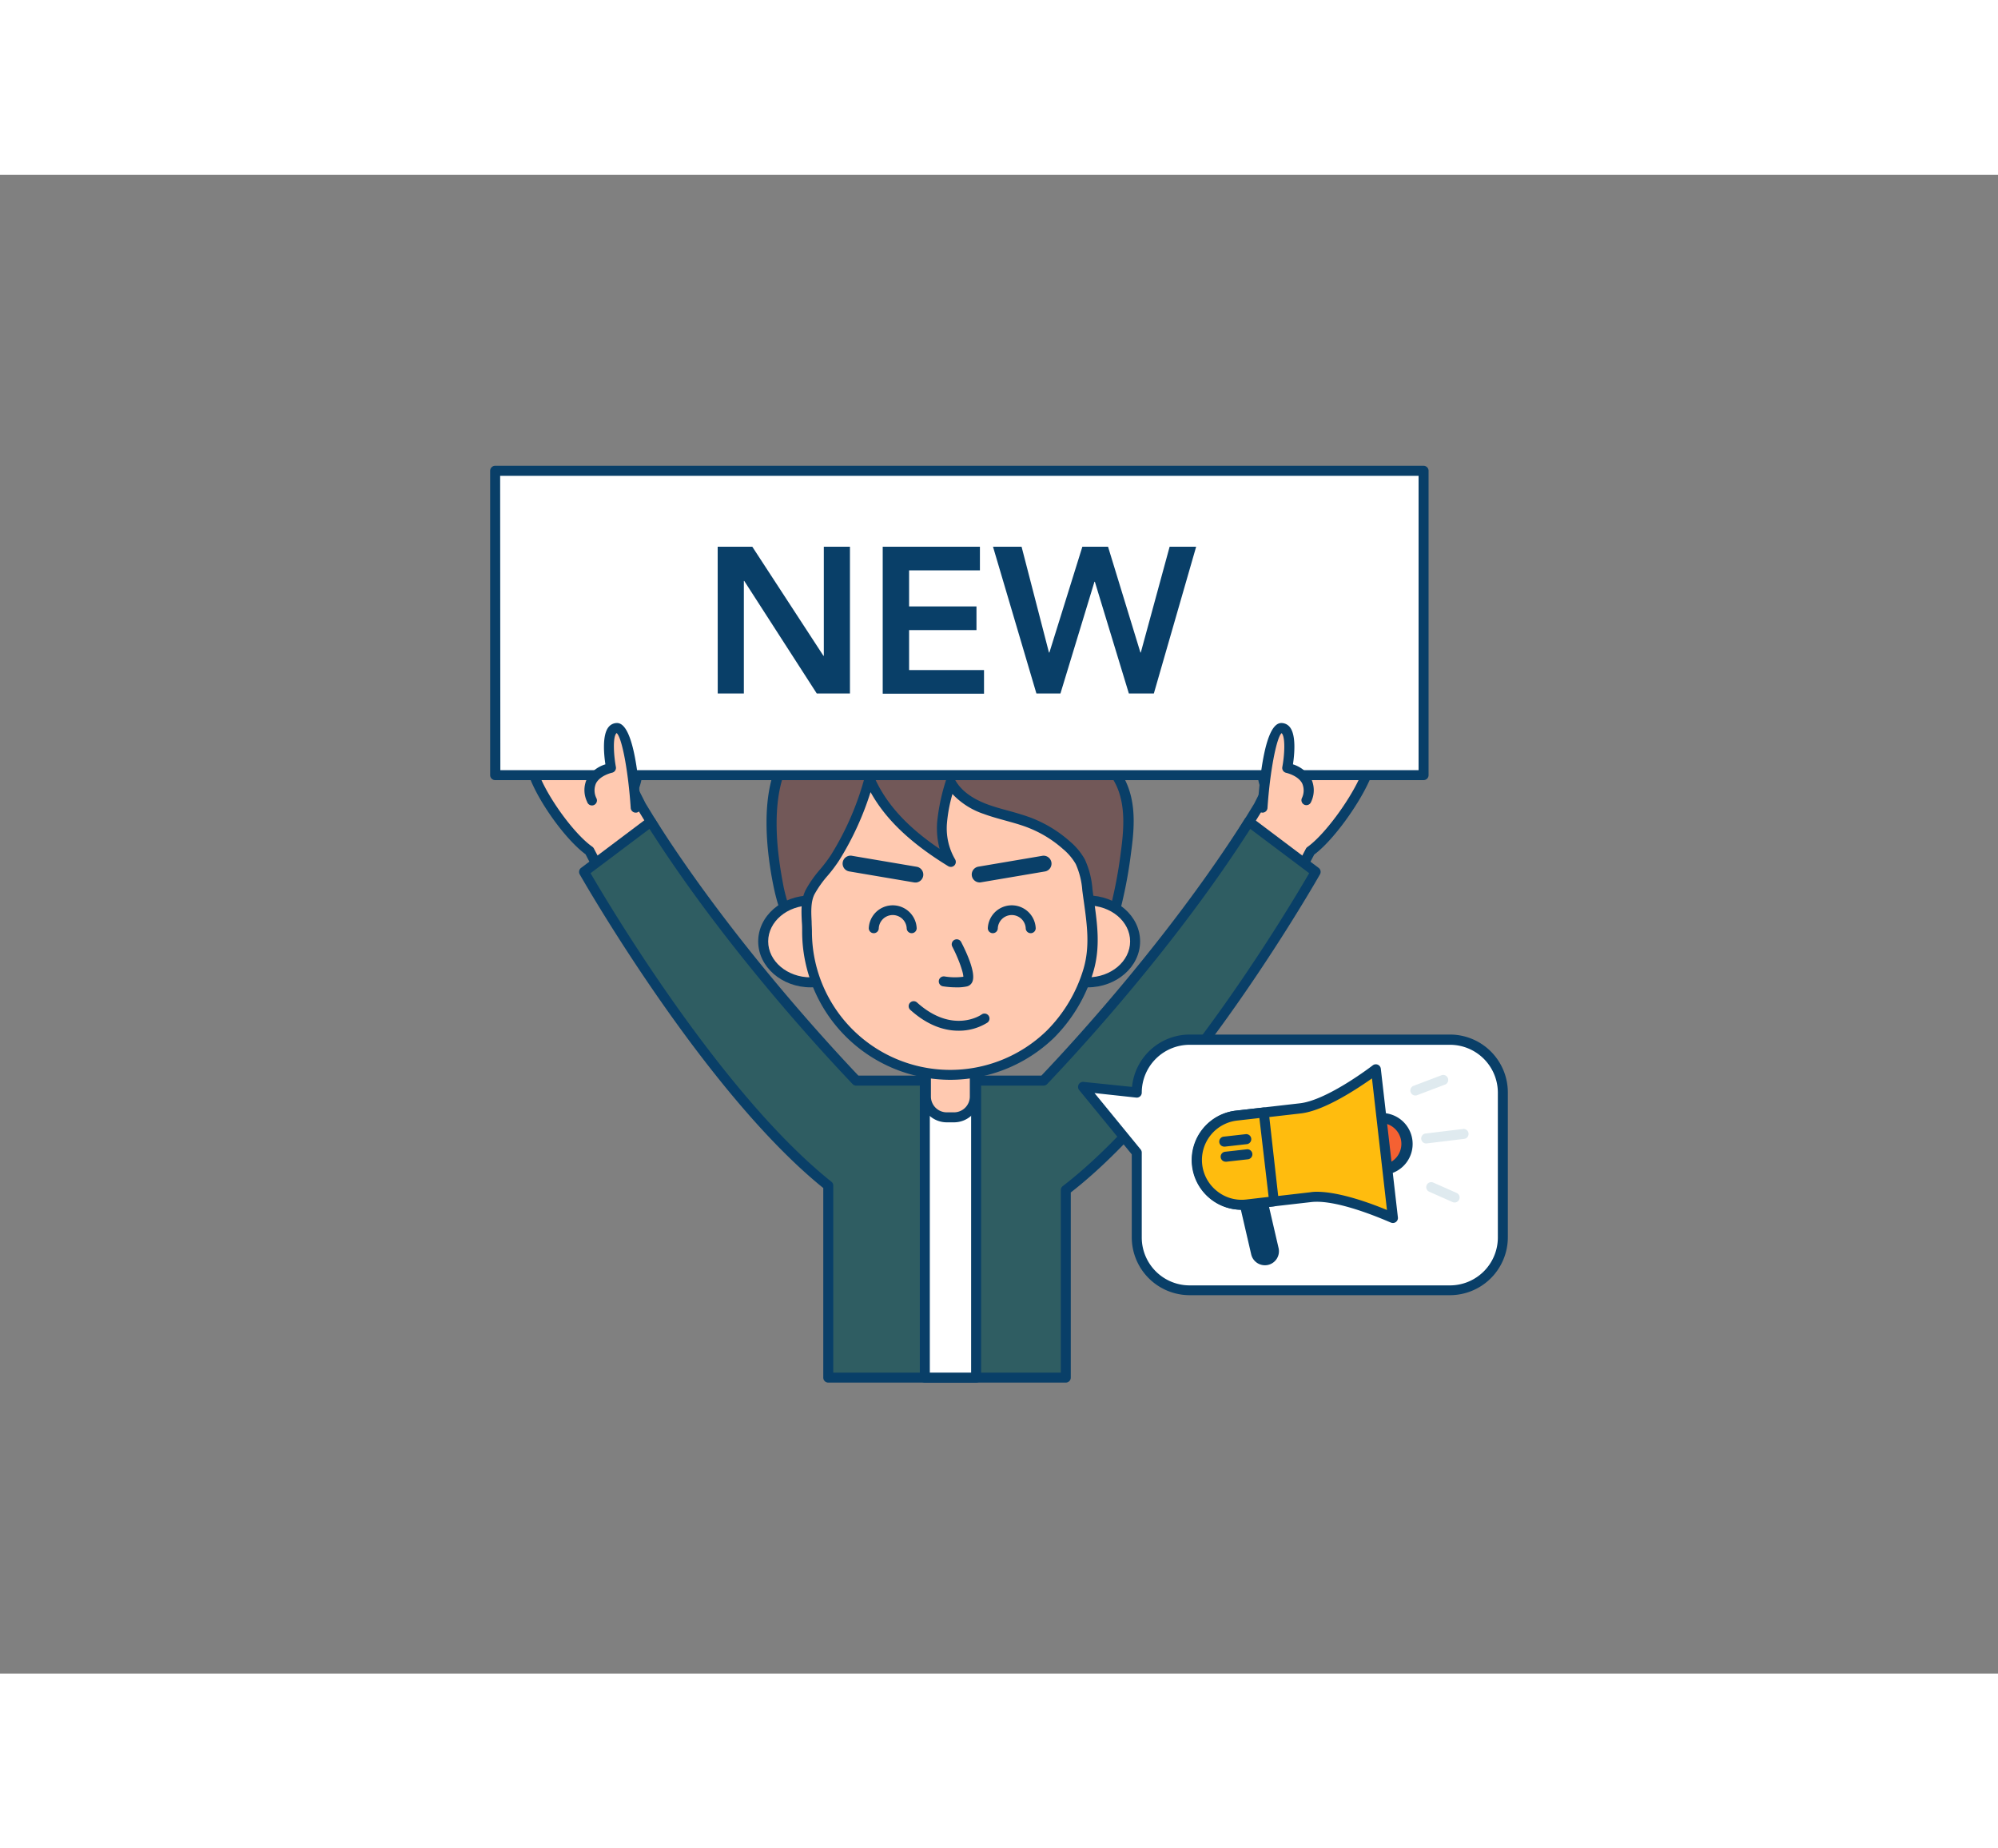 <svg xmlns="http://www.w3.org/2000/svg" viewBox="0 0 400 300" class="styles_logo__3Jd-a" width="200" height="185"><rect x="0" y="0" width="400" height="300" fill="#808080" stroke="none"/><g id="_531_new_campaign_outline__c5Ahqj8o" data-name="#531_new_campaign_outline"><path d="M252,126.31l1.63-3.22s-1.7-3.53-.33-5.85,2.76-5.31,4.37-4.48,2.31,1.16,2.31,1.16a2.84,2.84,0,0,1,2.34-2.08c1.81-.11,12.27,4.52,11.95,6.1-1,4.66-7.59,14.34-11.91,17.41l-8.19,15.58-10.69-10.68Z" fill="#ffc9b0"></path><path d="M254.14,151.93a1,1,0,0,1-.7-.3L242.74,141a1,1,0,0,1-.15-1.23l8.5-13.9,1.4-2.77c-.45-1.14-1.4-4.1-.08-6.33.18-.3.37-.62.55-.94,1.29-2.26,2.9-5.07,5.14-3.91l1.37.69a3.44,3.44,0,0,1,2.76-1.73c2-.1,10.69,3.73,12.48,5.8a1.75,1.75,0,0,1,.51,1.51c-1,4.8-7.6,14.52-12.11,17.87L255,151.39a1,1,0,0,1-.74.53Zm-9.43-11.83,9.18,9.16,7.55-14.37a1,1,0,0,1,.31-.35c4.08-2.9,10.4-12.08,11.46-16.59-1-1.42-9.23-5.12-10.82-5.12h0c-1.05.07-1.42,1.31-1.43,1.36a1,1,0,0,1-1.39.64s-.71-.33-2.35-1.18c-.54-.28-1.85,2-2.48,3.13-.19.33-.38.66-.57,1-.9,1.52,0,4.06.37,4.91a1,1,0,0,1,0,.88l-1.63,3.23,0,.06ZM252,126.31h0Z" fill="#093f68"></path><path d="M128.36,126.31l-1.63-3.22s1.7-3.53.33-5.85-2.76-5.31-4.37-4.48-2.31,1.16-2.31,1.16a2.84,2.84,0,0,0-2.34-2.08c-1.81-.11-11.94,5.08-11.61,6.67,1,4.65,7.25,13.77,11.57,16.84l8.19,15.58,10.69-10.68Z" fill="#ffc9b0"></path><path d="M126.19,151.93H126a1,1,0,0,1-.74-.53L117.22,136c-4.57-3.38-10.78-12.49-11.77-17.31a2,2,0,0,1,.57-1.62c1.87-2.17,10-6.34,12.08-6.25a3.44,3.44,0,0,1,2.76,1.73l1.37-.69c2.24-1.16,3.85,1.65,5.14,3.91.18.32.37.64.55.94,1.32,2.23.37,5.19-.08,6.33l1.4,2.77,8.5,13.9a1,1,0,0,1-.15,1.23l-10.7,10.67A1,1,0,0,1,126.19,151.93Zm-18.74-33.44c1,4.42,7.07,13.16,11.13,16a1,1,0,0,1,.31.35l7.55,14.37,9.18-9.16-8.11-13.27,0-.06-1.63-3.23a1,1,0,0,1,0-.88c.41-.85,1.27-3.39.37-4.91-.19-.31-.38-.64-.57-1-.63-1.11-1.94-3.4-2.48-3.13-1.64.85-2.35,1.18-2.35,1.18a1,1,0,0,1-.85,0,1,1,0,0,1-.54-.65s-.38-1.28-1.43-1.35h0C116.07,112.83,108.31,117.23,107.45,118.49Z" fill="#093f68"></path><path d="M263.4,139.53s-25.3,44.74-50,63.68v37.55H165.82V202.33c-24.35-19.42-48.89-62.8-48.89-62.8l13.37-10.06c14.71,23.22,33.59,43.92,41.12,51.84h37.49c7.53-7.92,26.4-28.62,41.12-51.84Z" fill="#2F5D62"></path><path d="M213.38,241.76H165.82a1,1,0,0,1-1-1V202.81c-24.1-19.46-48.52-62.36-48.76-62.79a1,1,0,0,1,.27-1.29l13.37-10.06a1,1,0,0,1,.78-.18,1,1,0,0,1,.66.45c14.49,22.86,33.08,43.32,40.71,51.37h36.63c7.62-8,26.19-28.48,40.71-51.37a1,1,0,0,1,.66-.45,1.05,1.05,0,0,1,.79.18L264,138.73a1,1,0,0,1,.26,1.29c-.25.44-25.41,44.66-49.89,63.68v37.06A1,1,0,0,1,213.38,241.76Zm-46.56-2h45.56V203.21a1,1,0,0,1,.39-.79c22.52-17.26,45.86-56.66,49.33-62.63l-11.8-8.87c-14.72,23-33.29,43.33-40.66,51.08a1,1,0,0,1-.73.31H171.42a1,1,0,0,1-.73-.31c-7.38-7.76-26-28.13-40.66-51.08l-11.8,8.87c3.41,5.87,26.05,44.09,48.22,61.76a1,1,0,0,1,.37.78Z" fill="#093f68"></path><rect x="185.15" y="181.31" width="10.27" height="59.45" fill="#fff"></rect><path d="M195.42,241.76H185.15a1,1,0,0,1-1-1V181.31a1,1,0,0,1,1-1h10.27a1,1,0,0,1,1,1v59.45A1,1,0,0,1,195.42,241.76Zm-9.27-2h8.27V182.31h-8.27Z" fill="#093f68"></path><path d="M154.9,136.52c-1.05-8.58-.67-19.5,6.34-23.78a7.32,7.32,0,0,1,6.9-.43c8.46-16,30.46-8.85,42.65-2.21,5.23,2.85,11.3,6.33,13.79,12.06,1.83,4.19,1.44,9,.83,13.5a91.39,91.39,0,0,1-2.53,12.8,28.14,28.14,0,0,1-2.12,6.15c-.95,1.64-2.66,2.59-3.87,4.06a41.16,41.16,0,0,1-6.72,7,31.9,31.9,0,0,1-39,.6,37.25,37.25,0,0,1-8.09-8.53c-3.44-4.75-5.83-9.16-7.08-14.92C155.58,141,155.19,138.85,154.9,136.52Z" fill="#725858"></path><path d="M190.28,173.63a33.88,33.88,0,0,1-19.73-6.56,37.87,37.87,0,0,1-8.31-8.75c-4-5.5-6.09-9.94-7.25-15.3-.46-2.11-.82-4.26-1.08-6.38h0c-1.07-8.75-.76-20.14,6.81-24.77a8.37,8.37,0,0,1,7-.82,18,18,0,0,1,10.65-8.44c12.42-3.75,28.34,4.1,32.93,6.6s11.49,6.26,14.23,12.54c2,4.52,1.5,9.62.9,14a91.29,91.29,0,0,1-2.56,12.94c-.1.35-.19.71-.29,1.08a22.9,22.9,0,0,1-1.93,5.3,10.77,10.77,0,0,1-2.39,2.66,14.17,14.17,0,0,0-1.56,1.53,43,43,0,0,1-6.88,7.16A33.9,33.9,0,0,1,190.28,173.63Zm-25.18-61a6.38,6.38,0,0,0-3.34,1c-7,4.29-6.68,16.13-5.86,22.81h0c.25,2.06.6,4.14,1,6.19,1.1,5.08,3.11,9.29,6.92,14.55a35.67,35.67,0,0,0,7.87,8.31,30.9,30.9,0,0,0,37.83-.58,40.43,40.43,0,0,0,6.56-6.84,15.42,15.42,0,0,1,1.78-1.75,9.35,9.35,0,0,0,2-2.16,21.24,21.24,0,0,0,1.73-4.84l.3-1.1a90,90,0,0,0,2.5-12.65c.56-4.15,1-8.92-.75-13-2.28-5.22-7.62-8.46-13.36-11.58-4.41-2.41-19.72-10-31.4-6.45a16.13,16.13,0,0,0-9.88,8.25,1,1,0,0,1-1.31.44A6.32,6.32,0,0,0,165.1,112.64Z" fill="#093f68"></path><path d="M185.38,178.87h9.79a0,0,0,0,1,0,0v5.63a4.16,4.16,0,0,1-4.16,4.16h-1.48a4.16,4.16,0,0,1-4.16-4.16v-5.63A0,0,0,0,1,185.38,178.87Z" fill="#ffc9b0"></path><path d="M191,189.66h-1.47a5.17,5.17,0,0,1-5.16-5.16v-5.63a1,1,0,0,1,1-1h9.79a1,1,0,0,1,1,1v5.63A5.17,5.17,0,0,1,191,189.66Zm-4.63-9.79v4.63a3.17,3.17,0,0,0,3.16,3.16H191a3.17,3.17,0,0,0,3.16-3.16v-4.63Z" fill="#093f68"></path><ellipse cx="162.3" cy="153.44" rx="9.51" ry="8.19" fill="#ffc9b0"></ellipse><path d="M162.3,162.64c-5.79,0-10.51-4.13-10.51-9.2s4.72-9.19,10.51-9.19,10.51,4.12,10.51,9.19S168.1,162.64,162.3,162.64Zm0-16.39c-4.69,0-8.51,3.22-8.51,7.19s3.82,7.2,8.51,7.2,8.51-3.23,8.51-7.2S167,146.25,162.3,146.25Z" fill="#093f68"></path><ellipse cx="217.74" cy="153.44" rx="9.51" ry="8.19" fill="#ffc9b0"></ellipse><path d="M217.74,162.64c-5.79,0-10.51-4.13-10.51-9.2s4.72-9.19,10.51-9.19,10.51,4.12,10.51,9.19S223.54,162.64,217.74,162.64Zm0-16.39c-4.69,0-8.51,3.22-8.51,7.19s3.82,7.2,8.51,7.2,8.51-3.23,8.51-7.2S222.44,146.25,217.74,146.25Z" fill="#093f68"></path><path d="M207.35,130.17c-.43-.2-.87-.38-1.32-.55-2.83-1.08-5.83-1.61-8.67-2.66s-5.61-2.74-7-5.41a39.56,39.56,0,0,0-1.71,8.08,13.12,13.12,0,0,0,1.75,8c-6.65-4.12-13.12-9.42-16.29-16.73a59,59,0,0,1-6.82,15.76c-1.45,2.35-3.85,4.55-5.06,7s-.6,5.27-.6,7.89A28.68,28.68,0,0,0,210.28,172a30.45,30.45,0,0,0,7.59-12.68c1.65-5.49.55-10.67-.17-16.22a16.28,16.28,0,0,0-1.43-5.65,12.42,12.42,0,0,0-2.77-3.32A23.94,23.94,0,0,0,207.35,130.17Z" fill="#ffc9b0"></path><path d="M190.27,181.15a29.71,29.71,0,0,1-29.68-29.68c0-.62,0-1.25-.06-1.9-.11-2.19-.22-4.47.77-6.43a23,23,0,0,1,2.91-4.14,29.61,29.61,0,0,0,2.19-2.92,57.86,57.86,0,0,0,6.71-15.49,1,1,0,0,1,1.88-.14c2.3,5.3,6.5,10,13.12,14.47a16.19,16.19,0,0,1-.49-5.35,39.91,39.91,0,0,1,1.74-8.29,1,1,0,0,1,1.84-.2c1.13,2.09,3.32,3.76,6.51,4.94,1.34.49,2.77.89,4.14,1.26s3,.84,4.53,1.4c.47.18.93.37,1.38.58h0a25,25,0,0,1,6.41,4.15,13,13,0,0,1,3,3.59,17.23,17.23,0,0,1,1.54,6c.1.75.2,1.5.31,2.24.68,4.86,1.32,9.44-.17,14.4a31.5,31.5,0,0,1-7.84,13.1A30,30,0,0,1,190.27,181.15Zm-16-57.55a59.55,59.55,0,0,1-6.21,13.53,29.16,29.16,0,0,1-2.35,3.14,21.52,21.52,0,0,0-2.66,3.76c-.75,1.5-.66,3.51-.56,5.45,0,.67.06,1.34.06,2a27.69,27.69,0,0,0,47,19.84,29.3,29.3,0,0,0,7.33-12.26c1.37-4.53.75-8.91.11-13.54-.11-.75-.21-1.5-.31-2.26a15.71,15.71,0,0,0-1.32-5.31,11.17,11.17,0,0,0-2.55-3,23.15,23.15,0,0,0-5.9-3.82c-.42-.19-.84-.36-1.27-.53-1.4-.53-2.9-.94-4.34-1.34s-2.89-.79-4.32-1.32a15.19,15.19,0,0,1-6.3-4,30.21,30.21,0,0,0-1.1,5.84A12.32,12.32,0,0,0,191.2,137a1,1,0,0,1-1.36,1.39C182.3,133.77,177.3,129,174.31,123.6Z" fill="#093f68"></path><path d="M191.39,162.64a17.5,17.5,0,0,1-2.62-.21,1,1,0,0,1-.81-1.16,1,1,0,0,1,1.16-.81,12.67,12.67,0,0,0,3.74.06c0-.88-.93-3.57-2.22-6.05a1,1,0,0,1,1.77-.93c.94,1.81,3.05,6.2,2.25,8a1.57,1.57,0,0,1-1.07.91A9,9,0,0,1,191.39,162.64Z" fill="#093f68"></path><path d="M182.52,151.8a1,1,0,0,1-1-1,2.8,2.8,0,0,0-5.59,0,1,1,0,0,1-2,0,4.8,4.8,0,0,1,9.59,0A1,1,0,0,1,182.52,151.8Z" fill="#093f68"></path><path d="M206.35,151.8a1,1,0,0,1-1-1,2.8,2.8,0,0,0-5.59,0,1,1,0,0,1-2,0,4.8,4.8,0,0,1,9.59,0A1,1,0,0,1,206.35,151.8Z" fill="#093f68"></path><path d="M183.29,141.64a1.18,1.18,0,0,1-.26,0l-12.92-2.19a1.59,1.59,0,1,1,.53-3.13l12.92,2.19a1.59,1.59,0,0,1-.27,3.15Z" fill="#093f68"></path><path d="M196.09,141.64a1.59,1.59,0,0,1-.26-3.15l12.92-2.19a1.59,1.59,0,0,1,.53,3.13l-12.92,2.19A1.23,1.23,0,0,1,196.09,141.64Z" fill="#093f68"></path><path d="M191.88,171.32c-2.64,0-6-.91-9.59-4.13a1,1,0,1,1,1.33-1.49c7.13,6.38,12.81,2.44,12.86,2.4a1,1,0,1,1,1.17,1.62A10.73,10.73,0,0,1,191.88,171.32Z" fill="#093f68"></path><rect x="99.13" y="59.24" width="185.83" height="60.92" fill="#fff"></rect><path d="M285,121.16H99.13a1,1,0,0,1-1-1V59.24a1,1,0,0,1,1-1H285a1,1,0,0,1,1,1v60.92A1,1,0,0,1,285,121.16Zm-184.83-2H284V60.24H100.13Z" fill="#093f68"></path><path d="M252.78,126.67s1.05-15.94,3.74-15.94,1.2,8,1.2,8,6,1.21,3.85,6.47" fill="#ffc9b0"></path><path d="M252.78,127.67h-.07a1,1,0,0,1-.93-1.06c.51-7.7,1.74-16.88,4.74-16.88h0a2.16,2.16,0,0,1,1.69.8c1.32,1.6.93,5.55.64,7.47a6.51,6.51,0,0,1,3.62,2.82,5.37,5.37,0,0,1,0,4.72,1,1,0,0,1-1.3.56,1,1,0,0,1-.55-1.3,3.51,3.51,0,0,0,.07-3c-.85-1.59-3.17-2.09-3.19-2.1a1,1,0,0,1-.78-1.16c.48-2.6.6-5.9-.07-6.71l-.08-.07c-1,.83-2.33,7.61-2.82,15A1,1,0,0,1,252.78,127.67Z" fill="#093f68"></path><path d="M127.27,126.67s-1-15.94-3.74-15.94-1.2,8-1.2,8-6,1.21-3.85,6.47" fill="#ffc9b0"></path><path d="M127.27,127.67a1,1,0,0,1-1-.93c-.49-7.39-1.77-14.17-2.82-15l-.08.07c-.74.89-.48,4.53-.07,6.71a1,1,0,0,1-.78,1.16s-2.34.51-3.19,2.1a3.51,3.51,0,0,0,.07,3,1,1,0,1,1-1.85.74,5.37,5.37,0,0,1,0-4.72A6.51,6.51,0,0,1,121.2,118c-.29-1.92-.68-5.87.64-7.47a2.16,2.16,0,0,1,1.69-.8h0c3,0,4.24,9.18,4.74,16.88a1,1,0,0,1-.93,1.06Z" fill="#093f68"></path><path d="M143.68,74.44h6.93l14.24,21.83h.08V74.44h5.23v29.38h-6.64L149,81.29h-.08v22.53h-5.23Z" fill="#093f68"></path><path d="M176.72,74.44h19.46v4.73H182v7.22h13.49v4.74H182v8h15v4.73H176.72Z" fill="#093f68"></path><path d="M198.8,74.44h5.72L210,95.61h.09l6.6-21.17h5.14l6.48,21.17h.08l5.77-21.17h5.31L231,103.82h-5l-6.81-22.37h-.08l-6.81,22.37h-4.81Z" fill="#093f68"></path><path d="M300.87,183.64v29a10.58,10.58,0,0,1-10.58,10.58H238.16a10.58,10.58,0,0,1-10.58-10.58v-17l-10.76-13.15,10.76,1.07a10.58,10.58,0,0,1,10.58-10.58h52.13A10.58,10.58,0,0,1,300.87,183.64Z" fill="#fff"></path><path d="M290.29,224.26H238.16a11.59,11.59,0,0,1-11.58-11.58V196.07L216.05,183.2a1,1,0,0,1,.87-1.63l9.71,1a11.61,11.61,0,0,1,11.53-10.48h52.13a11.59,11.59,0,0,1,11.58,11.58v29A11.6,11.6,0,0,1,290.29,224.26ZM219.12,183.8l9.23,11.28a1,1,0,0,1,.23.64v17a9.59,9.59,0,0,0,9.58,9.58h52.13a9.59,9.59,0,0,0,9.58-9.58v-29a9.59,9.59,0,0,0-9.58-9.58H238.16a9.59,9.59,0,0,0-9.58,9.58,1,1,0,0,1-.33.74,1,1,0,0,1-.77.25Z" fill="#093f68"></path><path d="M250,201h3.63a0,0,0,0,1,0,0v14.63a1.81,1.81,0,0,1-1.81,1.81h0a1.81,1.81,0,0,1-1.81-1.81V201A0,0,0,0,1,250,201Z" transform="translate(-40.67 62.13) rotate(-13.03)" fill="#093f68"></path><path d="M253.23,218.27a2.82,2.82,0,0,1-2.74-2.18l-3.3-14.26a1,1,0,0,1,.75-1.2l3.54-.81a1,1,0,0,1,.75.12,1,1,0,0,1,.44.63l3.3,14.25a2.81,2.81,0,0,1-2.1,3.38A2.85,2.85,0,0,1,253.23,218.27Zm-3.86-15.91,3.07,13.28a.85.85,0,0,0,.36.51.81.81,0,0,0,.61.1h0a.81.81,0,0,0,.6-1L251,202Z" fill="#093f68"></path><circle cx="276.61" cy="193.99" r="5.2" fill="#f56132"></circle><path d="M276.61,200.19a6.2,6.2,0,1,1,6.16-6.91h0a6.2,6.2,0,0,1-5.45,6.87A5.74,5.74,0,0,1,276.61,200.19Zm0-10.4-.49,0a4.19,4.19,0,1,0,.49,0Z" fill="#093f68"></path><path d="M275.44,179l3.42,29.77s-10.57-4.86-16.46-4.18l-12.83,1.47a8.95,8.95,0,0,1-2-17.78l12.83-1.48C266.25,186.17,275.44,179,275.44,179Z" fill="#ffbc0e"></path><path d="M278.86,209.81a1.06,1.06,0,0,1-.42-.09c-.1,0-10.39-4.74-15.92-4.1l-12.83,1.47a9.95,9.95,0,1,1-2.27-19.77l12.83-1.47c5.54-.64,14.49-7.53,14.58-7.6a1,1,0,0,1,1-.13,1,1,0,0,1,.61.81l3.42,29.77a1,1,0,0,1-.41.92A1,1,0,0,1,278.86,209.81Zm-15.27-6.25c4.71,0,11.12,2.42,14.08,3.65l-3-26.34c-2.86,2-9.43,6.42-14.18,7l-12.82,1.47a8,8,0,0,0,1.81,15.8l12.83-1.48C262.7,203.59,263.14,203.56,263.59,203.56Z" fill="#093f68"></path><path d="M253,187.69l2.05,17.78-5.48.63a8.95,8.95,0,0,1-2-17.78Z" fill="#ffbc0e"></path><path d="M248.53,207.16a9.95,9.95,0,0,1-1.11-19.83l5.47-.63a1,1,0,0,1,1.11.88l2,17.78a1,1,0,0,1-.88,1.11l-5.47.63A11.41,11.41,0,0,1,248.53,207.16Zm3.6-18.36-4.48.51a7.94,7.94,0,0,0-4,14.12,7.85,7.85,0,0,0,5.85,1.68l4.48-.52Z" fill="#093f68"></path><path d="M245.15,194.52a1,1,0,0,1-.11-2l4.35-.49a1,1,0,0,1,.22,2l-4.35.49Z" fill="#093f68"></path><path d="M245.38,197.54a1,1,0,0,1-1-.89,1,1,0,0,1,.88-1.1l4.35-.49a1,1,0,1,1,.22,2l-4.35.49Z" fill="#093f68"></path><path d="M283.36,184.29a1,1,0,0,1-.35-1.94l5.52-2.09a1,1,0,1,1,.7,1.87l-5.51,2.09A.92.92,0,0,1,283.36,184.29Z" fill="#dfeaef"></path><path d="M285.58,193.89a1,1,0,0,1-.11-2l7.42-.9a1,1,0,0,1,1.11.87,1,1,0,0,1-.87,1.11l-7.42.9Z" fill="#dfeaef"></path><path d="M291.23,205.71a1.19,1.19,0,0,1-.41-.08l-4.69-2.08a1,1,0,1,1,.81-1.83l4.69,2.08a1,1,0,0,1-.4,1.91Z" fill="#dfeaef"></path></g></svg>